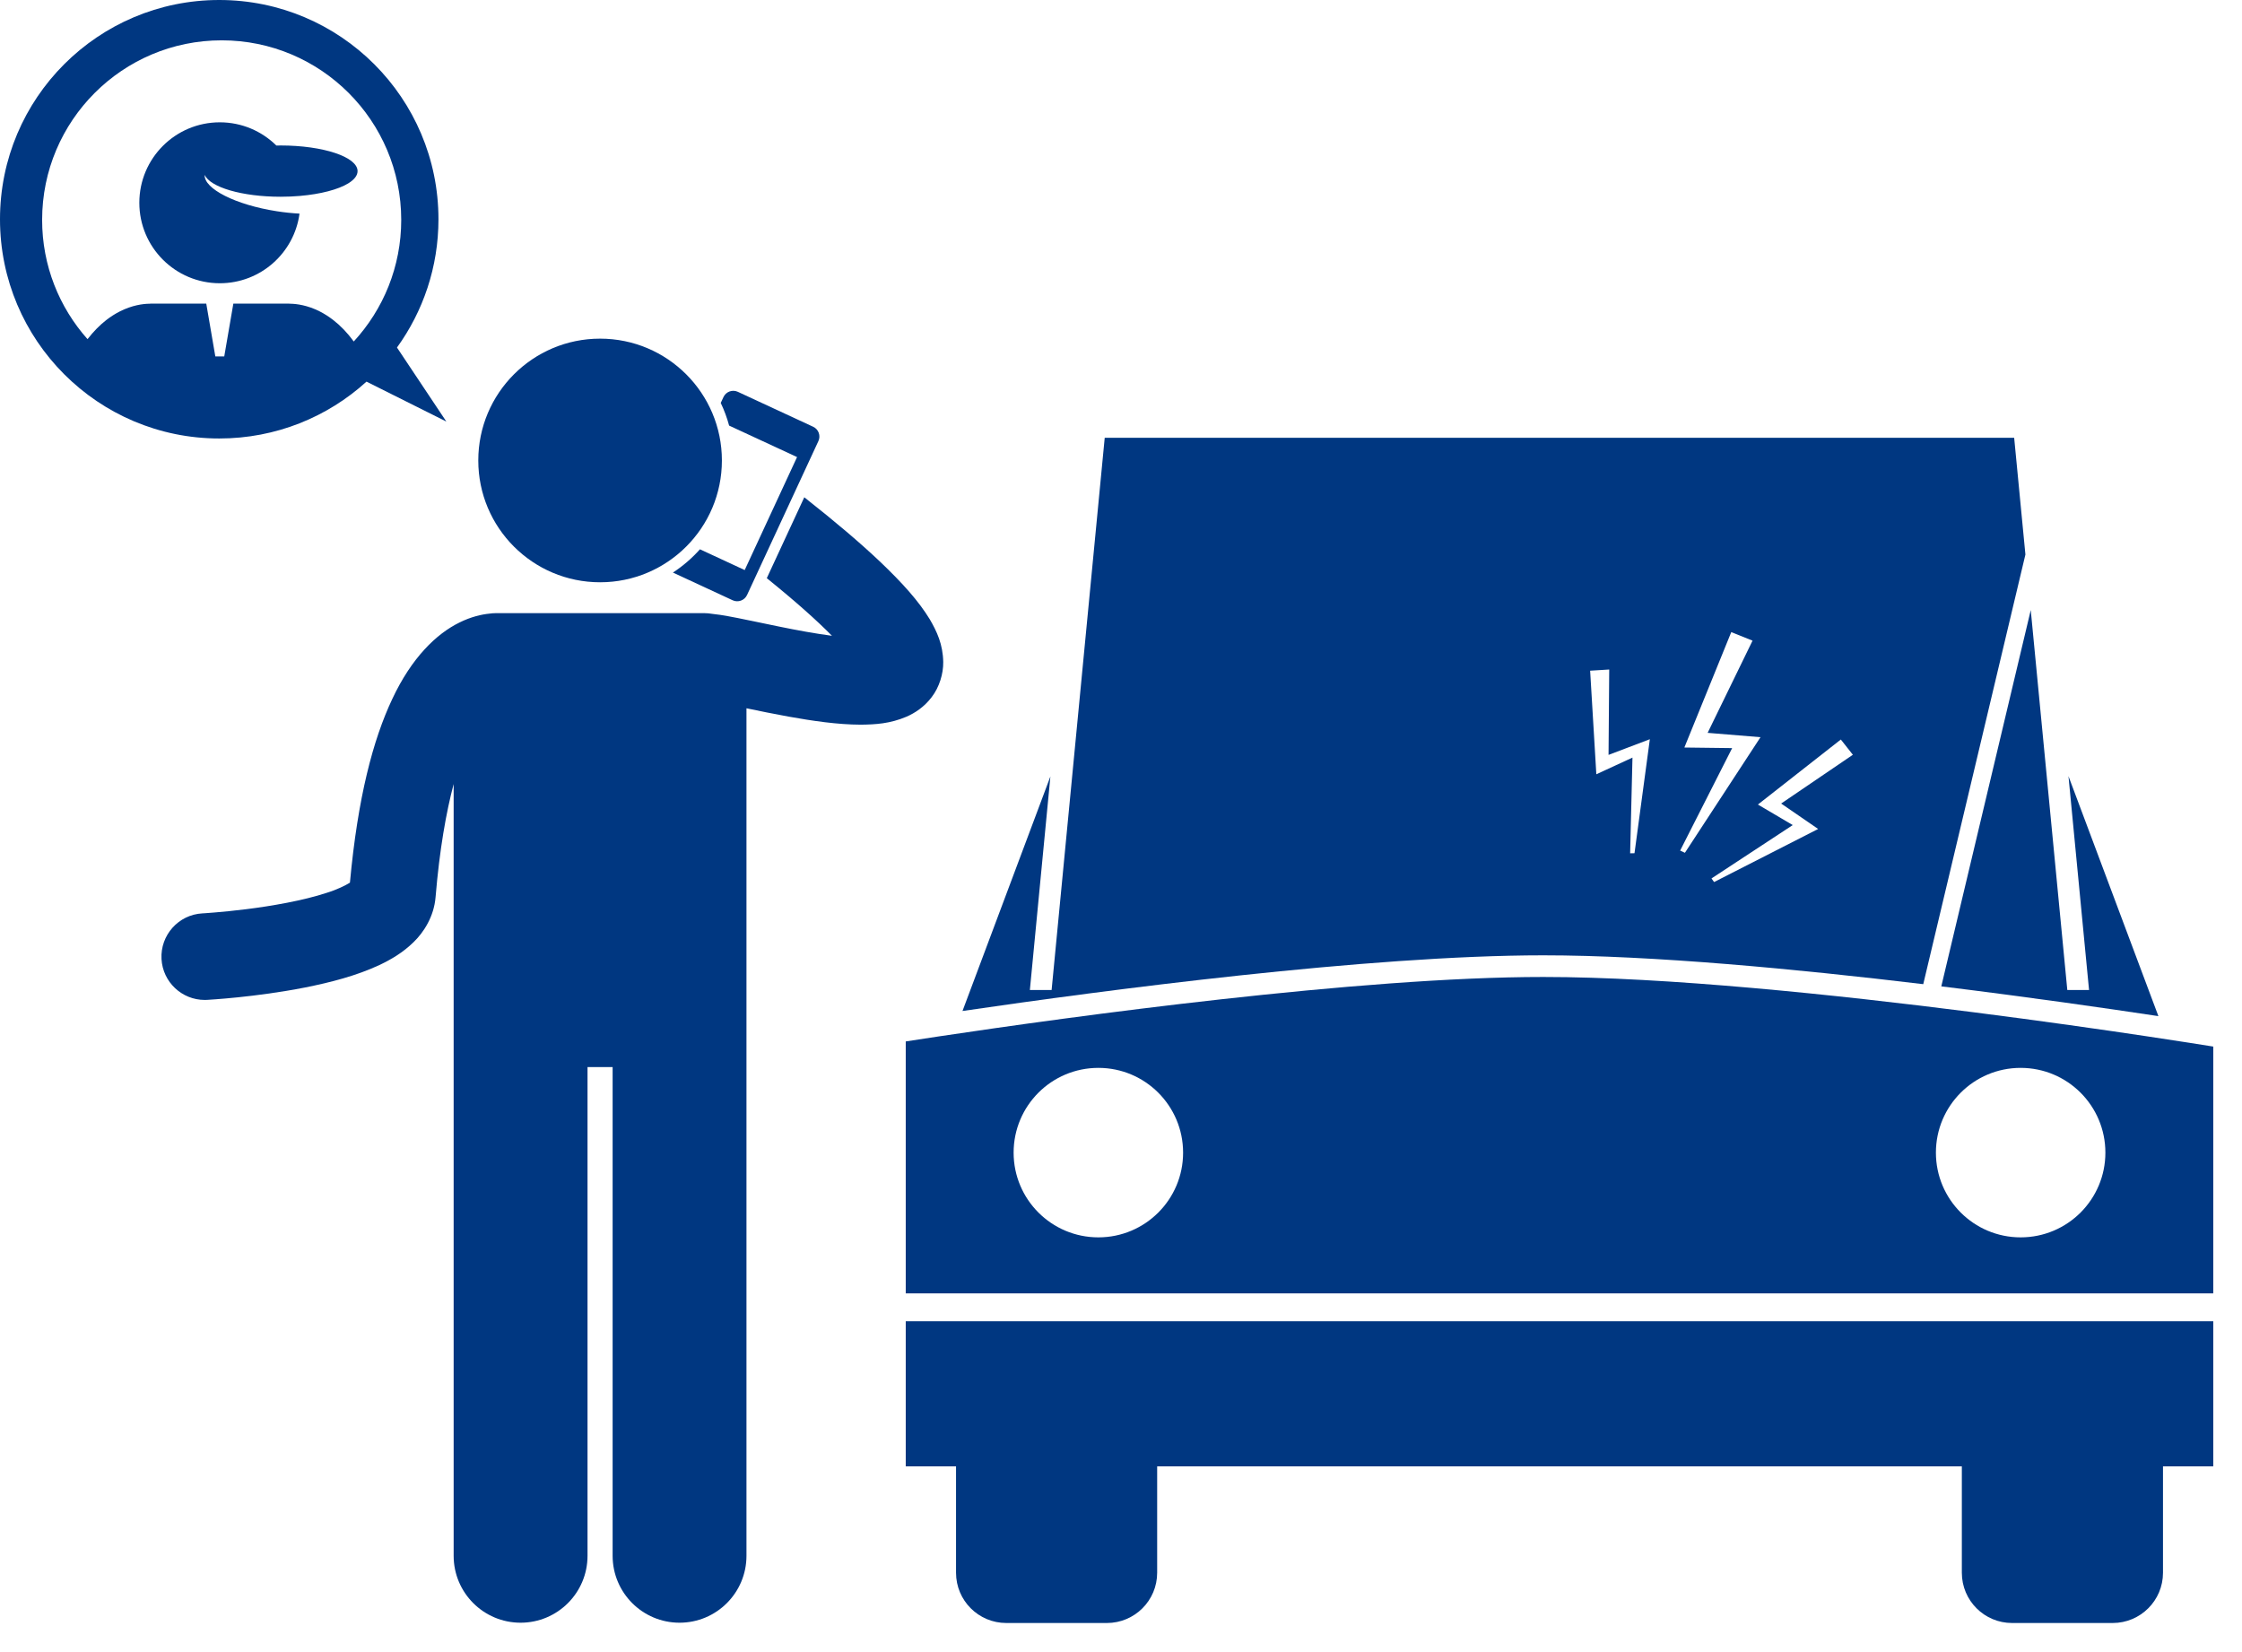 <svg width="76" height="56" viewBox="0 0 76 56" fill="none" xmlns="http://www.w3.org/2000/svg"><path d="M30.703 49.703H32.408V53.31C32.408 54.252 33.169 55.014 34.114 55.014H37.52C38.463 55.014 39.226 54.252 39.226 53.31V49.703H66.503V53.31C66.503 54.252 67.265 55.014 68.207 55.014H71.615C72.559 55.014 73.322 54.252 73.322 53.31V49.703H75.026V44.786H30.703V49.703z" fill="#003781"/><path d="M66.879 34.309C62.201 33.712 56.473 33.115 52.315 33.116 46.072 33.115 36.311 34.458 31.833 35.129 31.405 35.194 31.027 35.251 30.703 35.301v8.54h44.323V35.475C74.702 35.423 73.913 35.297 72.79 35.129 71.297 34.905 69.218 34.607 66.879 34.309zM37.233 41.942C35.645 41.942 34.36 40.656 34.36 39.07 34.36 37.483 35.645 36.197 37.233 36.197 38.819 36.197 40.105 37.483 40.105 39.07 40.106 40.657 38.819 41.942 37.233 41.942zM68.496 41.942C66.91 41.942 65.624 40.656 65.624 39.07 65.624 37.483 66.91 36.197 68.496 36.197 70.084 36.197 71.369 37.483 71.369 39.07 71.369 40.657 70.084 41.942 68.496 41.942z" fill="#003781"/><path d="M52.313 32.382C56.013 32.382 60.887 32.843 65.195 33.36L68.658 18.797 68.277 14.84H37.448L35.648 33.557H34.911L35.607 26.318 32.627 34.269C37.425 33.566 46.378 32.383 52.313 32.382zM59.408 21.716 57.886 24.841 59.678 24.988 57.116 28.906 56.954 28.832 58.717 25.358 57.097 25.338 58.687 21.426 59.408 21.716zM61.632 28.099 58.105 29.898 58.017 29.776 60.771 27.967 59.59 27.271 62.401 25.067 62.809 25.584 60.378 27.237 61.632 28.099zM54.113 26.245 53.903 22.734 54.55 22.694 54.527 25.588 55.927 25.057 55.407 28.921 55.259 28.924 55.338 25.68 54.113 26.245z" fill="#003781"/><path d="M70.078 33.557 68.839 20.679 65.807 33.434C68.773 33.798 71.424 34.18 73.166 34.443L70.118 26.309 70.815 33.557H70.078z" fill="#003781"/><path d="M31.585 23.627C31.843 23.292 31.98 22.832 31.974 22.441 31.964 21.841 31.758 21.403 31.516 20.989 31.14 20.374 30.602 19.771 29.821 19.028 29.16 18.402 28.319 17.687 27.264 16.856L25.993 19.598C26.975 20.391 27.702 21.042 28.202 21.551 27.645 21.478 27.005 21.361 26.409 21.238 25.904 21.136 25.422 21.031 25.003 20.948 24.793 20.907 24.599 20.871 24.415 20.842 24.316 20.828 24.223 20.815 24.124 20.805 24.047 20.792 23.968 20.784 23.887 20.784H16.797C16.73 20.784 16.663 20.79 16.598 20.799 16.331 20.825 15.971 20.904 15.575 21.101 14.792 21.484 13.951 22.295 13.295 23.698 12.649 25.069 12.129 27.017 11.862 29.919 11.72 30.007 11.429 30.156 11.064 30.267 10.283 30.525 9.199 30.713 8.343 30.819 7.913 30.873 7.536 30.909 7.27 30.93 7.137 30.941 7.032 30.949 6.961 30.954 6.891 30.959 6.861 30.96 6.861 30.96 6.051 31.004 5.431 31.697 5.475 32.507 5.518 33.289 6.166 33.894 6.939 33.894 6.966 33.894 6.994 33.894 7.021 33.892 7.059 33.889 8.651 33.805 10.348 33.471 11.201 33.3 12.076 33.078 12.871 32.707 13.268 32.517 13.655 32.29 14.015 31.94 14.368 31.6 14.711 31.065 14.765 30.41 14.901 28.782 15.126 27.529 15.378 26.576V52.736C15.378 53.989 16.395 55.004 17.647 55.004 18.9 55.004 19.916 53.989 19.916 52.736V36.17h.851V52.736C20.767 53.989 21.783 55.004 23.035 55.004 24.288 55.004 25.304 53.989 25.304 52.736V24.008C25.74 24.099 26.226 24.199 26.724 24.289 27.545 24.436 28.386 24.562 29.184 24.564 29.681 24.557 30.163 24.533 30.73 24.293 31.011 24.17 31.329 23.967 31.585 23.627z" fill="#003781"/><path d="M27.742 14.952C27.827 14.768 27.748 14.55 27.564 14.465L25.011 13.281C24.827 13.196 24.609 13.276 24.524 13.46L24.432 13.658C24.549 13.903 24.644 14.159 24.716 14.426L27.019 15.493 25.244 19.323 23.727 18.619C23.458 18.921 23.15 19.186 22.811 19.408L24.836 20.347C25.02 20.432 25.238 20.352 25.324 20.168L27.742 14.952z" fill="#003781"/><path d="M20.342 19.737C22.622 19.737 24.471 17.889 24.471 15.608 24.471 13.328 22.622 11.479 20.342 11.479 18.061 11.479 16.213 13.328 16.213 15.608 16.213 17.889 18.061 19.737 20.342 19.737z" fill="#003781"/><path d="M12.424 12.936 15.13 14.289 13.457 11.78C14.341 10.557 14.863 9.056 14.863 7.432 14.863 3.327 11.536.0 7.432.0 3.327.0.0 3.327.0 7.432.0 11.536 3.327 14.863 7.432 14.863 9.354 14.863 11.105 14.134 12.424 12.936zM1.428 7.454C1.428 4.092 4.153 1.367 7.515 1.367 10.876 1.367 13.601 4.092 13.601 7.454 13.601 9.043 12.991 10.49 11.992 11.575 11.772 11.275 11.536 11.033 11.299 10.85 11.142 10.728 10.985 10.63 10.833 10.553 10.421 10.346 10.058 10.298 9.84 10.295 9.824 10.294 9.809 10.292 9.793 10.292H7.91L7.602 12.08H7.299L6.992 10.292H5.109C5.094 10.292 5.081 10.294 5.067 10.295 4.848 10.297 4.484 10.344 4.068 10.553 3.915 10.63 3.758 10.728 3.602 10.849 3.386 11.017 3.172 11.232 2.967 11.496 2.01 10.421 1.428 9.006 1.428 7.454z" fill="#003781"/><path d="M7.451 9.601C8.833 9.601 9.974 8.574 10.153 7.241 9.907 7.228 9.648 7.202 9.381 7.16 7.984 6.943 6.907 6.396 6.938 5.927 7.123 6.347 8.204 6.669 9.515 6.669 9.741 6.669 9.959 6.659 10.168 6.641 10.874 6.58 11.464 6.424 11.805 6.216 12.007 6.092 12.121 5.951 12.121 5.8 12.121 5.32 10.954 4.931 9.515 4.931 9.465 4.931 9.417 4.933 9.369 4.934 8.876 4.447 8.198 4.146 7.451 4.146 5.944 4.146 4.723 5.367 4.723 6.873 4.723 8.38 5.944 9.601 7.451 9.601z" fill="#003781"/></svg>
